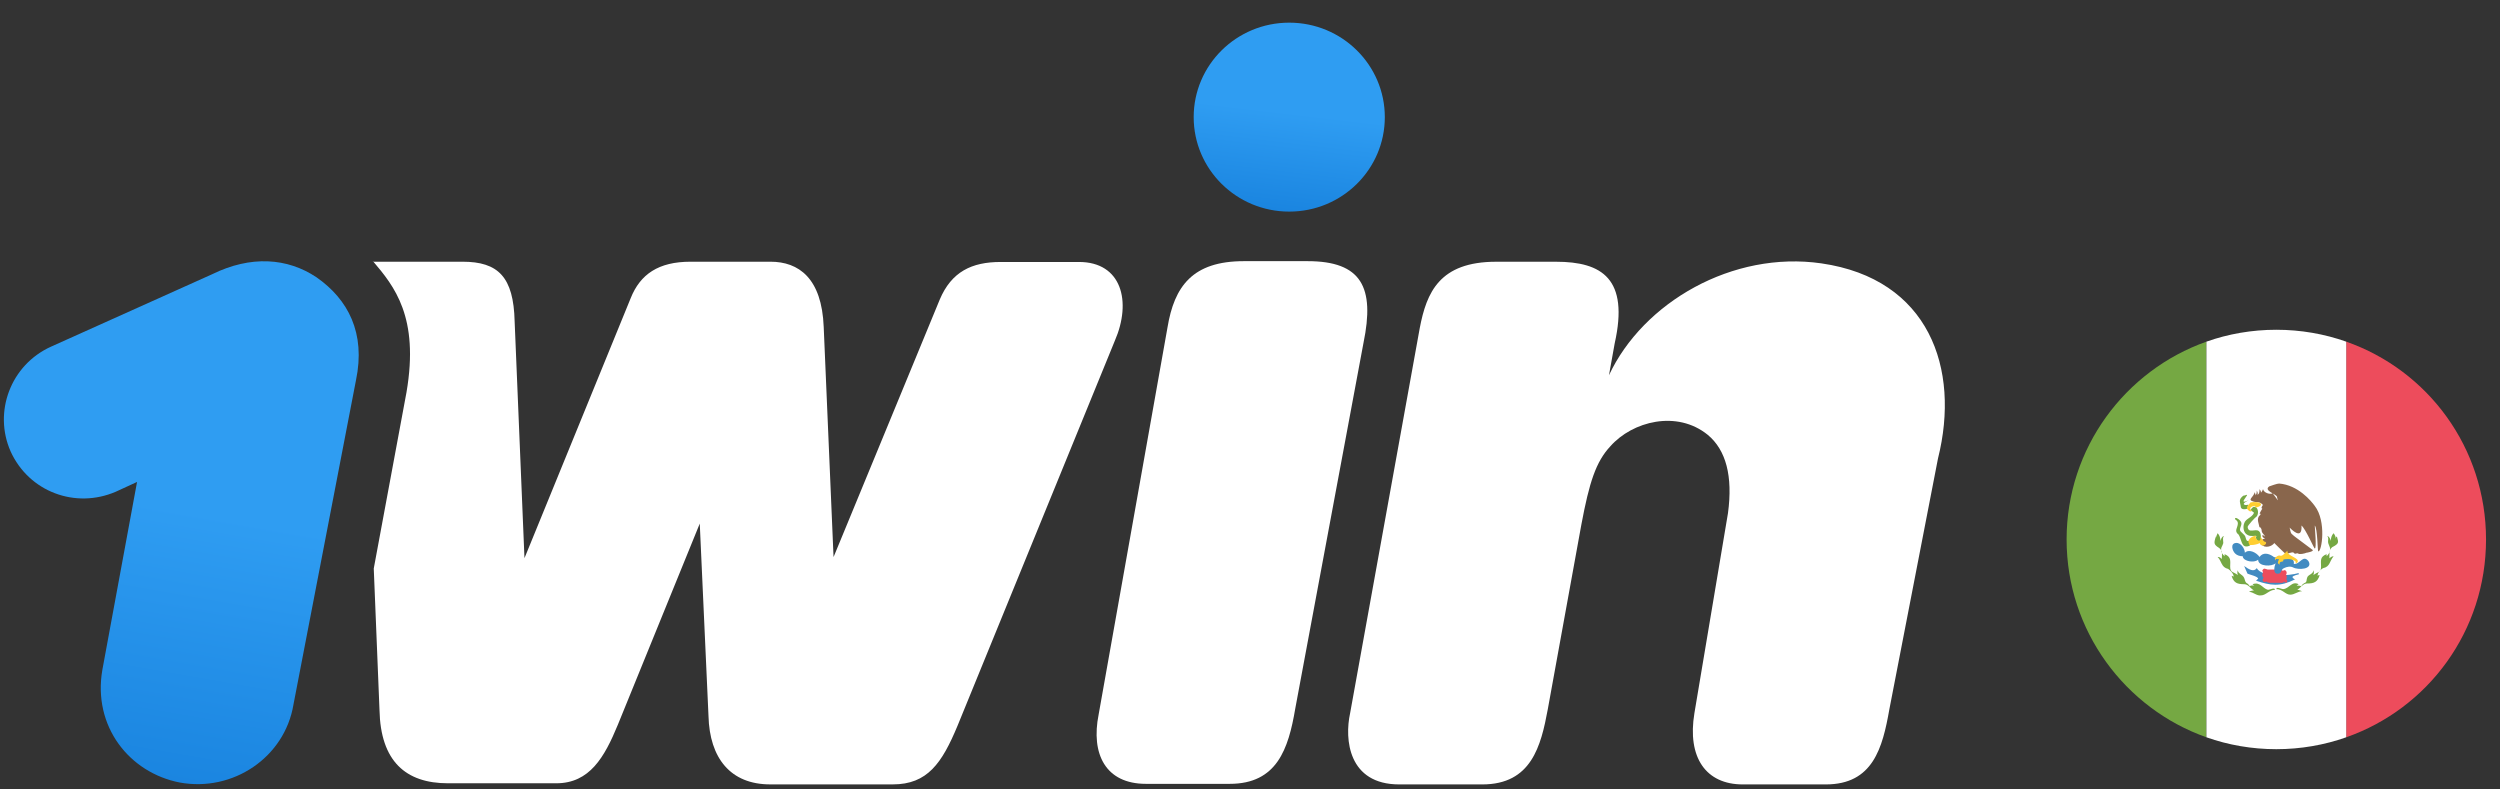 <svg width="95" height="30" viewBox="0 0 95 30" fill="none" xmlns="http://www.w3.org/2000/svg">
<rect x="0" y="0" width="95" height="30" fill="#333333" stroke="none"/>
<g clip-path="url(#clip0_1_21)">
<g clip-path="url(#clip1_1_21)">
<path d="M94.469 20.5C94.469 17.02 92.264 14.072 89.156 12.983V28.017C92.264 26.928 94.469 23.98 94.469 20.5Z" fill="#ED4C5C"/>
<path d="M78.531 20.5C78.531 23.98 80.763 26.928 83.844 28.017V12.983C80.763 14.072 78.531 17.02 78.531 20.5Z" fill="#75A843"/>
<path d="M89.156 12.983C88.333 12.691 87.43 12.531 86.5 12.531C85.57 12.531 84.667 12.691 83.844 12.983V28.017C84.667 28.309 85.57 28.469 86.5 28.469C87.43 28.469 88.333 28.309 89.156 28.017V12.983Z" fill="white"/>
<path d="M88.811 20.42C88.784 20.341 88.758 20.447 88.758 20.473C88.758 20.394 88.731 20.341 88.678 20.261C88.598 20.341 88.572 20.447 88.572 20.553C88.545 20.473 88.519 20.394 88.439 20.367C88.492 20.447 88.466 20.5 88.466 20.58C88.466 20.686 88.545 20.766 88.545 20.872C88.545 20.978 88.492 21.058 88.412 21.137V21.058C88.147 21.164 88.2 21.297 88.2 21.536C88.2 21.775 88.067 21.722 87.908 21.855C87.934 21.802 87.934 21.722 87.908 21.669C87.908 21.828 87.695 21.828 87.669 21.961C87.642 22.014 87.669 22.12 87.589 22.147C87.536 22.173 87.456 22.227 87.456 22.28C87.403 22.253 87.35 22.253 87.27 22.253C87.297 22.227 87.323 22.227 87.35 22.2C87.084 22.067 87.005 22.359 86.766 22.386C86.686 22.386 86.5 22.28 86.5 22.386C86.739 22.386 86.845 22.598 87.031 22.598C87.191 22.598 87.323 22.466 87.483 22.466C87.456 22.466 87.377 22.413 87.297 22.413C87.43 22.333 87.509 22.173 87.669 22.173C87.934 22.173 88.067 22.12 88.147 21.855C88.12 21.855 88.094 21.855 88.067 21.881C88.067 21.775 88.173 21.642 88.28 21.589C88.545 21.536 88.519 21.323 88.678 21.137C88.625 21.137 88.572 21.164 88.519 21.217C88.519 21.058 88.492 20.898 88.625 20.792C88.891 20.659 88.864 20.606 88.811 20.42ZM84.189 20.42C84.136 20.633 84.109 20.686 84.322 20.819C84.481 20.925 84.428 21.084 84.428 21.244C84.375 21.191 84.348 21.164 84.269 21.164C84.428 21.323 84.402 21.562 84.667 21.616C84.747 21.669 84.88 21.802 84.88 21.908C84.853 21.908 84.827 21.881 84.8 21.881C84.88 22.147 85.013 22.2 85.278 22.2C85.438 22.2 85.517 22.359 85.65 22.439C85.57 22.439 85.491 22.466 85.464 22.492C85.623 22.492 85.756 22.652 85.916 22.625C86.102 22.625 86.234 22.413 86.447 22.413C86.447 22.306 86.261 22.413 86.181 22.413C85.969 22.359 85.889 22.094 85.597 22.2C85.623 22.227 85.65 22.253 85.677 22.253C85.623 22.253 85.544 22.227 85.491 22.28C85.464 22.227 85.411 22.173 85.358 22.147C85.305 22.094 85.305 22.014 85.278 21.961C85.225 21.828 85.039 21.802 85.039 21.669C85.013 21.722 85.013 21.802 85.039 21.855C84.88 21.722 84.747 21.775 84.747 21.536C84.747 21.323 84.8 21.164 84.534 21.058V21.137C84.455 21.058 84.402 21.005 84.402 20.872C84.402 20.766 84.508 20.686 84.481 20.58C84.481 20.5 84.455 20.447 84.508 20.367C84.428 20.394 84.402 20.473 84.375 20.553C84.375 20.447 84.348 20.341 84.269 20.261C84.242 20.314 84.216 20.394 84.189 20.473C84.216 20.42 84.189 20.341 84.189 20.42Z" fill="#75A843"/>
<path d="M87.217 22.014C87.164 22.014 87.138 21.961 87.111 21.934C87.111 21.881 87.323 21.828 87.35 21.828V21.775C87.005 21.881 85.969 21.961 85.756 21.589C85.65 21.748 85.464 21.642 85.278 21.509C85.305 21.562 85.411 21.828 85.411 21.802C85.464 21.828 85.809 21.908 85.809 21.988L85.73 22.067C86.287 22.253 86.633 22.306 87.217 22.014Z" fill="#428BC1"/>
<path d="M86.872 22.014C86.898 21.988 86.898 21.961 86.898 21.908L86.872 21.828C86.925 21.775 86.872 21.642 86.792 21.669C86.739 21.695 86.766 21.695 86.713 21.669C86.686 21.669 86.686 21.642 86.659 21.642H86.181C86.128 21.642 86.128 21.616 86.075 21.616C86.022 21.589 85.995 21.642 85.969 21.669C85.969 21.722 85.995 21.722 85.995 21.748C85.995 21.775 85.969 21.802 85.969 21.855C85.969 21.908 85.995 21.934 86.022 21.961C85.916 22.041 86.022 22.173 86.128 22.094C86.155 22.147 86.234 22.147 86.314 22.147H86.606C86.659 22.147 86.766 22.173 86.792 22.094C86.872 22.227 86.978 22.067 86.872 22.014Z" fill="#ED4C5C"/>
<path d="M87.722 21.323C87.509 21.058 87.403 21.456 87.164 21.43C87.217 21.111 86.739 21.217 86.606 21.297C86.633 21.27 86.659 21.217 86.686 21.164C86.58 21.164 86.447 21.217 86.367 21.137C86.208 21.031 85.995 20.978 85.862 21.164C85.756 21.005 85.464 20.845 85.305 21.005C85.305 20.845 85.145 20.606 84.959 20.633C84.747 20.659 84.827 20.925 84.933 21.031C85.013 21.111 85.119 21.137 85.225 21.137C85.225 21.191 85.252 21.217 85.278 21.244C85.411 21.35 85.677 21.377 85.809 21.27C85.809 21.536 86.341 21.536 86.473 21.403C86.42 21.536 86.367 21.802 86.553 21.802C86.713 21.802 86.659 21.642 86.792 21.589C86.898 21.536 87.031 21.509 87.138 21.562C87.323 21.669 87.908 21.642 87.722 21.323Z" fill="#428BC1"/>
<path d="M85.544 20.659C85.517 20.606 85.464 20.553 85.464 20.553C85.358 20.58 85.358 20.5 85.331 20.42C85.305 20.288 85.119 20.234 85.119 20.128C85.119 20.022 85.225 19.916 85.145 19.809C85.066 19.703 84.933 19.65 84.933 19.703C84.906 19.756 85.039 19.756 85.039 19.889C85.039 20.048 84.88 20.181 85.066 20.314C85.172 20.473 85.172 20.766 85.358 20.766C85.438 20.766 85.517 20.739 85.544 20.659Z" fill="#75A843"/>
<path d="M85.942 20.527C85.889 20.42 85.942 20.261 85.836 20.181C85.703 20.075 85.438 20.288 85.411 20.022C85.411 19.969 85.703 19.65 85.756 19.623C85.836 19.517 85.809 19.331 85.73 19.278C85.623 19.225 85.597 19.278 85.517 19.384C85.544 19.411 85.65 19.464 85.65 19.491C85.57 19.677 85.331 19.703 85.278 19.889C85.225 20.022 85.252 20.234 85.384 20.314C85.464 20.367 85.517 20.367 85.597 20.367C85.836 20.341 85.703 20.394 85.73 20.447C85.73 20.5 85.809 20.686 85.942 20.527ZM85.145 19.225C85.145 19.384 85.305 19.358 85.411 19.331C85.411 19.278 85.411 19.225 85.438 19.172C85.384 19.198 85.305 19.198 85.278 19.172C85.198 19.119 85.464 19.012 85.438 19.012C85.438 19.012 85.172 19.145 85.278 18.986C85.305 18.933 85.358 18.88 85.384 18.827C85.411 18.773 85.305 18.827 85.305 18.827C85.278 18.827 85.252 18.827 85.225 18.853C85.066 18.986 85.119 19.066 85.145 19.225Z" fill="#75A843"/>
<path d="M87.961 19.225C87.828 19.039 87.323 18.428 86.606 18.375C86.527 18.375 86.314 18.455 86.234 18.481C85.995 18.641 86.5 18.773 86.527 18.88C86.527 18.933 86.553 18.959 86.553 19.012C86.473 18.88 86.394 18.8 86.367 18.747C86.234 18.8 86.022 18.72 85.995 18.587C85.969 18.641 85.969 18.667 85.916 18.72C85.916 18.641 85.889 18.641 85.862 18.587C85.862 18.667 85.862 18.773 85.783 18.8C85.809 18.747 85.783 18.694 85.756 18.641C85.756 18.72 85.756 18.773 85.703 18.827C85.73 18.773 85.677 18.747 85.677 18.694C85.65 18.906 85.358 18.986 85.65 19.066C85.756 19.092 85.809 19.066 85.916 19.119C85.942 19.145 85.995 19.198 85.995 19.172C85.995 19.198 85.889 19.305 85.969 19.331C85.942 19.358 85.862 19.517 85.862 19.517C85.942 19.517 85.889 19.57 85.836 19.623C85.756 19.756 85.836 19.889 85.862 20.048C85.862 19.995 85.942 20.075 85.942 20.155C85.942 20.261 86.048 20.314 86.075 20.394C85.942 20.261 85.916 20.394 86.075 20.473C85.942 20.473 85.916 20.553 86.048 20.606C85.73 20.606 85.995 20.739 86.048 20.766C86.261 20.819 86.42 20.659 86.42 20.633C86.42 20.633 86.845 21.058 86.872 21.058C86.898 21.058 87.111 20.952 87.164 21.005C87.217 21.084 87.27 21.005 87.323 21.031C87.377 21.084 87.589 21.031 87.642 21.005C87.669 21.005 87.934 20.952 87.881 20.898C87.748 20.792 87.589 20.686 87.456 20.58C87.323 20.473 87.191 20.394 87.084 20.288C87.031 20.234 87.031 20.128 87.005 20.048C87.244 20.288 87.483 20.42 87.456 19.969C87.616 20.102 87.934 20.845 87.961 20.845C88.041 20.845 87.961 20.048 87.961 19.969C88.067 20.075 88.067 20.952 88.094 20.952C88.227 20.978 88.412 19.809 87.961 19.225Z" fill="#89664C"/>
<path d="M86.048 20.58C86.022 20.58 85.889 20.394 85.889 20.367C85.969 20.686 85.65 20.5 85.73 20.367C85.623 20.341 85.358 20.5 85.464 20.659C85.411 20.766 85.836 20.686 85.862 20.633C85.969 20.872 86.234 20.606 86.048 20.58ZM87.297 21.377C87.43 21.191 86.872 21.137 86.925 20.925C86.845 20.978 86.739 21.164 86.633 21.111C86.58 21.084 86.367 21.217 86.473 21.297C86.473 21.191 86.527 21.27 86.606 21.244C86.58 21.323 86.5 21.403 86.633 21.456C86.58 21.297 86.792 21.377 86.766 21.297C86.713 21.244 86.952 21.244 86.978 21.244C87.058 21.244 87.323 21.323 87.217 21.403C87.217 21.403 87.27 21.403 87.297 21.377ZM85.517 19.092C85.491 19.145 85.384 19.225 85.384 19.305C85.384 19.358 85.517 19.491 85.57 19.411C85.411 19.305 85.597 19.225 85.677 19.225C85.703 19.225 85.703 19.278 85.703 19.278C85.73 19.305 85.942 19.225 85.916 19.172C85.942 19.066 85.597 19.066 85.517 19.092Z" fill="#FFCE31"/>
</g>
<g clip-path="url(#clip2_1_21)">
<path d="M13.528 14.445C13.902 12.655 13.228 11.373 12.024 10.535C10.924 9.8 9.534 9.697 8.061 10.421L1.939 13.173C0.404 13.866 -0.26 15.655 0.404 17.155C1.099 18.686 2.863 19.348 4.398 18.686L5.208 18.314L3.89 25.452C3.516 27.604 4.917 29.362 6.826 29.735C8.849 30.107 10.821 28.783 11.153 26.766L13.528 14.445Z" fill="url(#paint0_linear_1_21)"/>
<path d="M69.213 10.008C65.841 9.521 62.438 11.487 61.141 14.259L61.358 13.049C61.908 10.597 60.881 9.946 59.128 9.946H56.856C54.697 9.946 54.21 11.114 53.95 12.47L51.305 27.097C51.087 28.09 51.232 29.808 53.172 29.808H56.326C58.194 29.808 58.557 28.349 58.816 26.952L60.093 19.928C60.394 18.325 60.643 17.549 61.193 16.959C62.033 16.008 63.724 15.573 64.896 16.525C65.591 17.104 65.851 18.097 65.664 19.494L64.388 27.097C64.108 28.784 64.824 29.808 66.225 29.808H69.379C71.174 29.808 71.537 28.421 71.796 26.952L73.643 17.425C74.504 13.99 73.29 10.597 69.213 10.008Z" fill="white"/>
<path d="M48.991 8.041C50.997 8.041 52.623 6.434 52.623 4.451C52.623 2.468 50.997 0.861 48.991 0.861C46.986 0.861 45.36 2.468 45.36 4.451C45.36 6.434 46.986 8.041 48.991 8.041Z" fill="url(#paint1_linear_1_21)"/>
<path d="M49.219 26.931C48.96 28.462 48.524 29.786 46.729 29.786H43.544C42.009 29.786 41.448 28.648 41.749 27.148L44.364 12.448C44.623 10.876 45.318 9.924 47.269 9.924H49.686C51.741 9.924 52.249 10.917 51.813 13.027L49.219 26.931Z" fill="white"/>
<path d="M14.172 9.924C14.981 10.876 15.936 12.044 15.448 14.9L14.203 21.603L14.421 26.982C14.462 28.927 15.417 29.765 17.025 29.765H21.134C22.41 29.765 22.97 28.772 23.478 27.541L26.591 19.896L26.923 27.21C26.965 28.814 27.763 29.807 29.268 29.807H33.926C35.244 29.807 35.794 29 36.385 27.582L42.361 12.955C43.015 11.455 42.621 9.955 41.002 9.955H38.025C36.925 9.955 36.157 10.327 35.711 11.382L31.675 21.169L31.301 12.427C31.229 10.565 30.347 9.945 29.278 9.945H26.238C25.024 9.945 24.329 10.42 23.966 11.331L19.93 21.21L19.556 12.21C19.515 10.524 18.934 9.945 17.575 9.945H14.981H14.172V9.924Z" fill="white"/>
</g>
</g>
<defs>
<linearGradient id="paint0_linear_1_21" x1="11.298" y1="9.966" x2="6.913" y2="34.953" gradientUnits="userSpaceOnUse">
<stop stop-color="#2F9DF2"/>
<stop offset="0.394" stop-color="#2F9DF2"/>
<stop offset="1" stop-color="#1079D7"/>
</linearGradient>
<linearGradient id="paint1_linear_1_21" x1="51.366" y1="0.875" x2="50.285" y2="10.054" gradientUnits="userSpaceOnUse">
<stop stop-color="#2F9DF2"/>
<stop offset="0.394" stop-color="#2F9DF2"/>
<stop offset="1" stop-color="#1079D7"/>
</linearGradient>
<clipPath id="clip0_1_21">
<rect width="95" height="30" fill="white"/>
</clipPath>
<clipPath id="clip1_1_21">
<rect width="17" height="17" fill="white" transform="translate(78 12)"/>
</clipPath>
<clipPath id="clip2_1_21">
<rect width="74" height="30" fill="white"/>
</clipPath>
</defs>
</svg>
